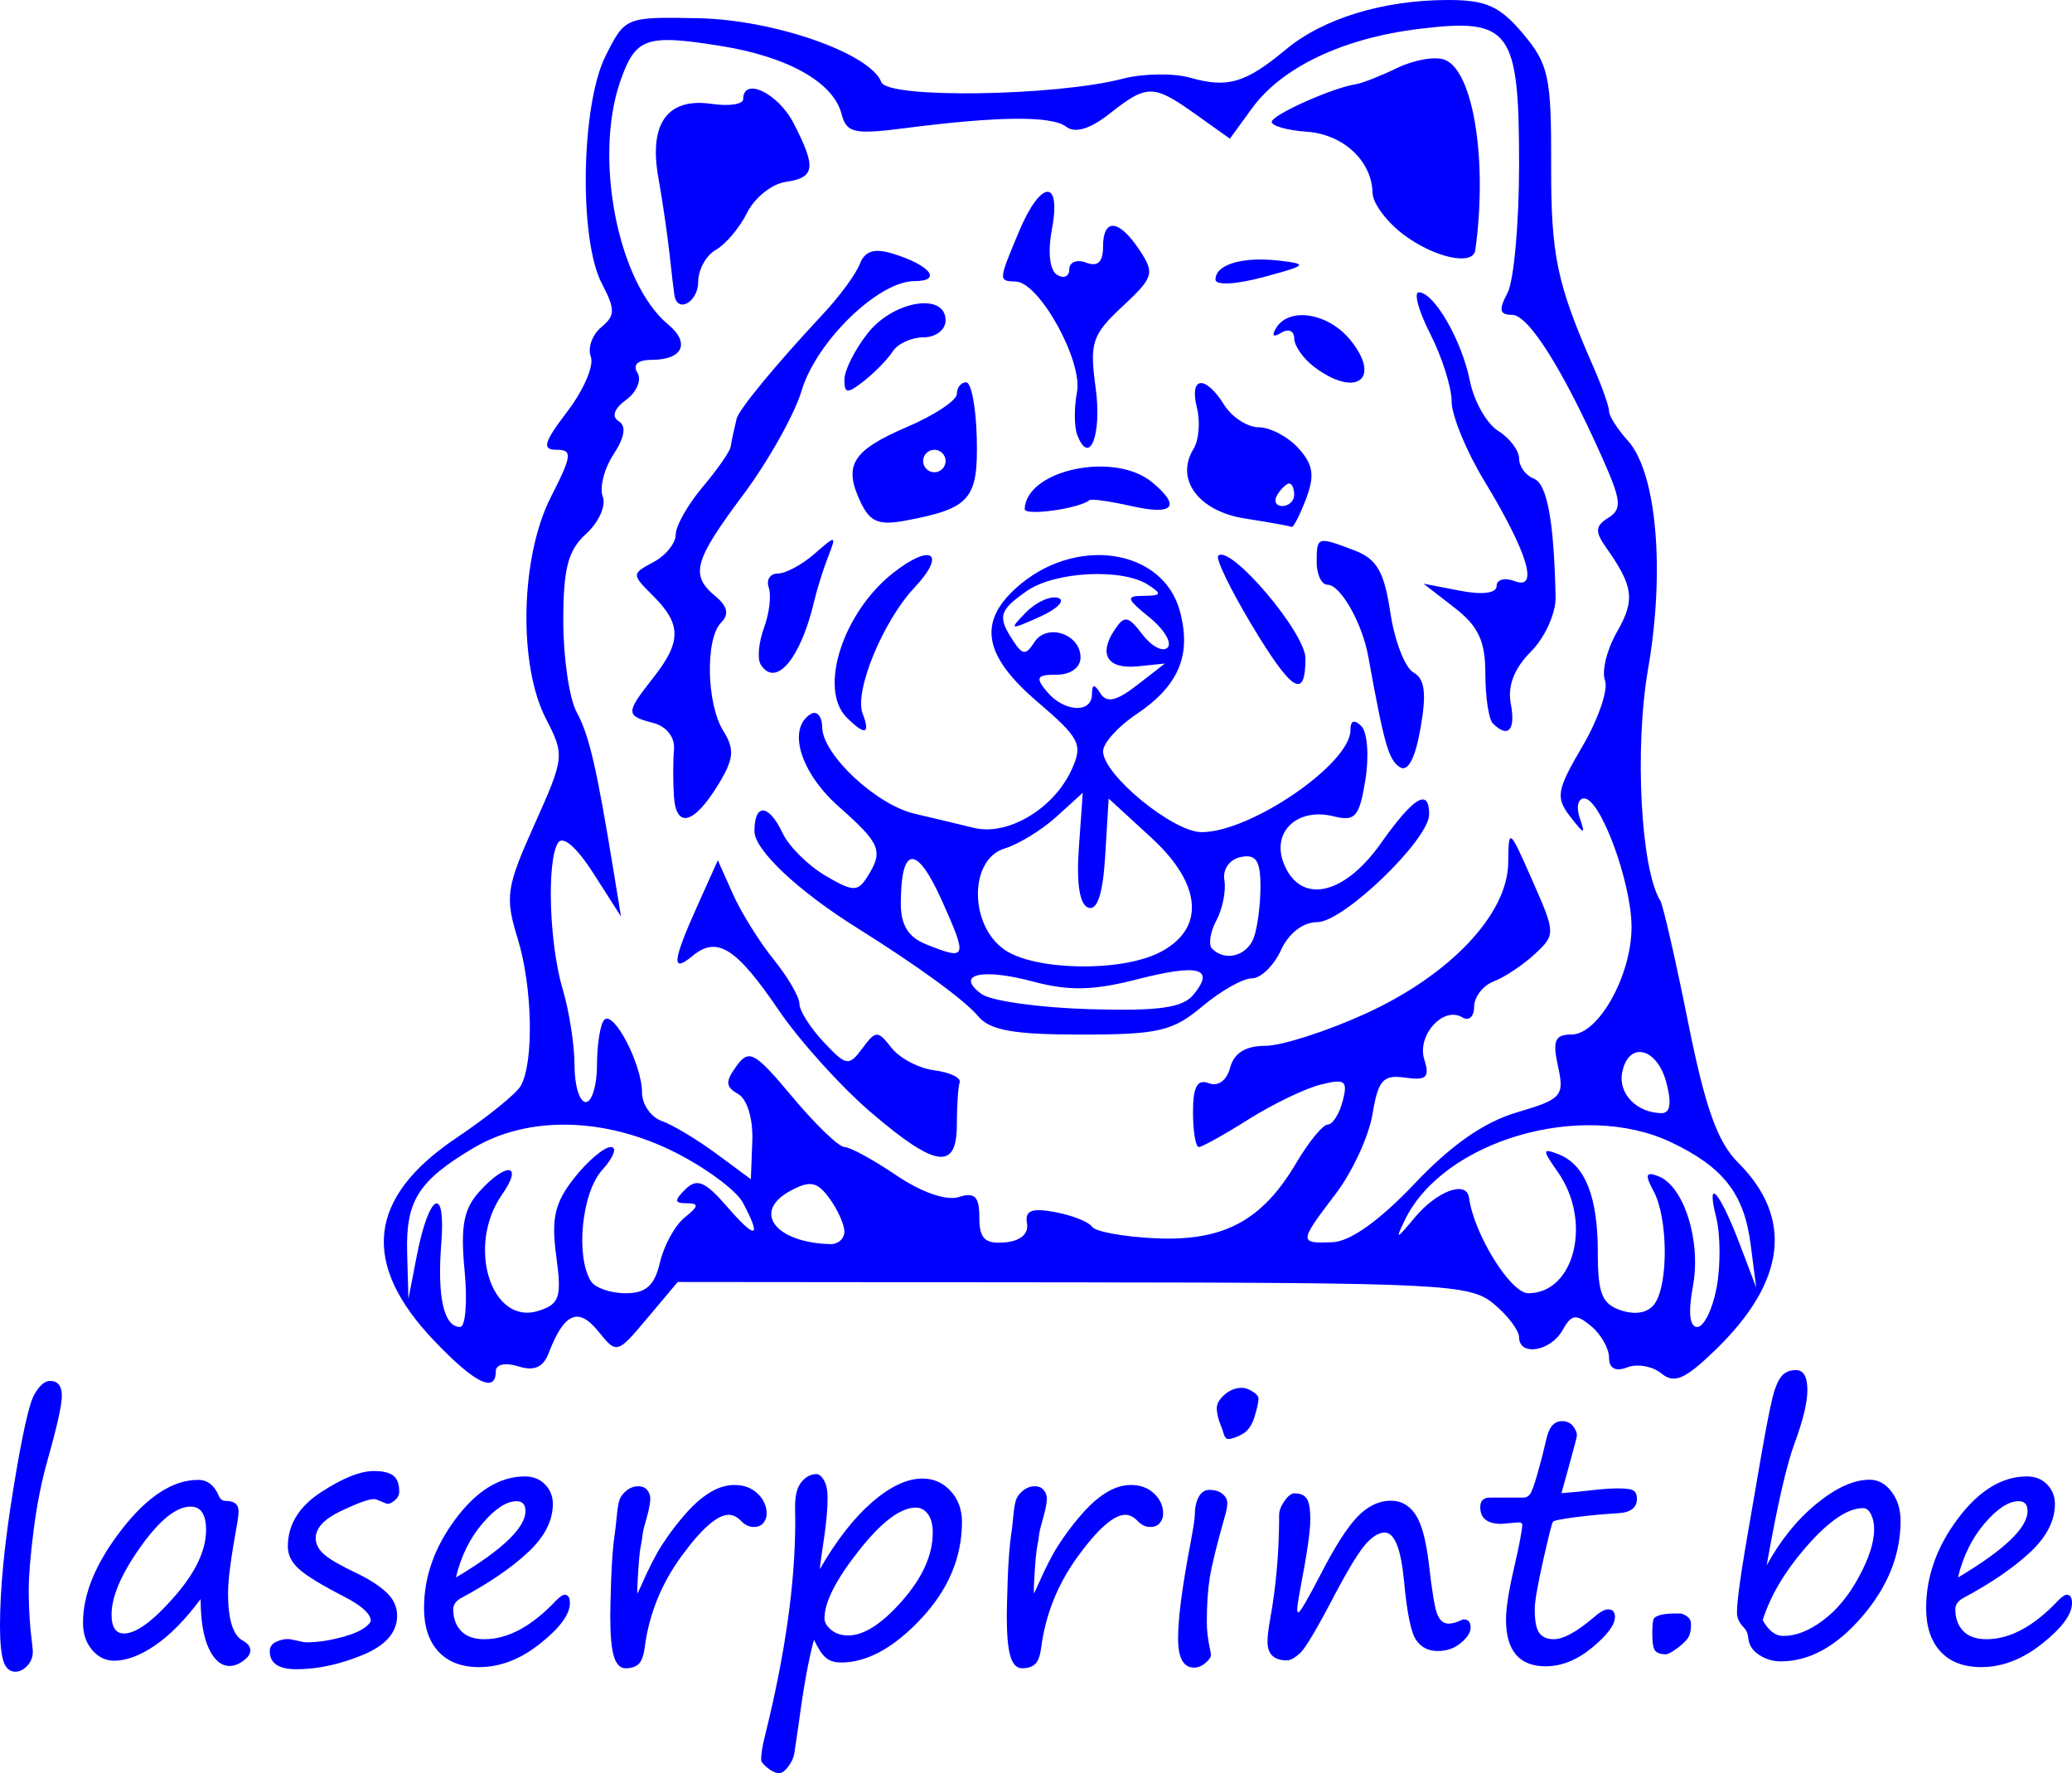 <?xml version="1.0" encoding="UTF-8" standalone="no"?>
<svg xmlns="http://www.w3.org/2000/svg" xmlns:xlink="http://www.w3.org/1999/xlink" width="100.000mm" height="85.566mm" viewBox="9.528 8.065 100 85.566">
    <path style="stroke:none;fill:#0000ff;fill-rule:evenodd" d="M30.496,72.78C26.915,69.03,27.263,65.855,31.573,62.964C33.057,61.968,34.446,60.845,34.659,60.469C35.305,59.329,35.23,55.682,34.512,53.356C33.892,51.345,33.959,50.891,35.321,47.856C36.77,44.626,36.784,44.505,35.878,42.753C34.528,40.144,34.643,34.935,36.114,32.052C37.136,30.05,37.169,29.77,36.389,29.77C35.667,29.77,35.768,29.418,36.918,27.91C37.699,26.886,38.205,25.704,38.043,25.283C37.882,24.862,38.106,24.221,38.542,23.86C39.227,23.291,39.231,23.005,38.57,21.738C37.462,19.615,37.569,13.139,38.749,10.776C39.694,8.884,39.712,8.876,43.226,8.944C46.888,9.015,51.532,10.637,52.067,12.033C52.373,12.83,60.464,12.711,63.723,11.862C64.699,11.608,66.165,11.588,66.98,11.818C68.784,12.328,69.641,12.073,71.599,10.444C73.392,8.953,76.292,8.069,79.403,8.065C81.248,8.063,81.912,8.36,83.032,9.691C84.268,11.16,84.402,11.779,84.39,15.977C84.378,20.386,84.659,21.737,86.435,25.782C86.847,26.723,87.185,27.68,87.185,27.91C87.185,28.14,87.593,28.779,88.091,29.329C89.478,30.862,89.897,35.579,89.068,40.349C88.407,44.155,88.715,50.003,89.657,51.526C89.792,51.745,90.395,54.382,90.998,57.387C91.827,61.522,92.414,63.171,93.416,64.172C96.092,66.848,95.722,69.909,92.327,73.2C90.856,74.626,90.331,74.856,89.718,74.348C89.296,73.997,88.553,73.863,88.068,74.049C87.497,74.269,87.185,74.104,87.185,73.583C87.185,73.139,86.795,72.453,86.318,72.058C85.588,71.451,85.371,71.483,84.935,72.263C84.362,73.285,82.843,73.527,82.843,72.595C82.843,72.27,82.294,71.545,81.622,70.985C80.48,70.032,79.174,69.965,61.319,69.948L42.237,69.93L40.769,71.675C39.306,73.414,39.297,73.416,38.396,72.303C37.438,71.12,36.749,71.425,36.01,73.36C35.746,74.051,35.307,74.243,34.545,74.002C33.92,73.803,33.457,73.903,33.457,74.235C33.457,75.318,32.445,74.82,30.496,72.78zM89.948,60.297C89.494,58.598,88.113,58.292,87.817,59.825C87.622,60.843,88.517,61.766,89.716,61.782C90.14,61.787,90.216,61.3,89.948,60.297zM50.281,67.502C50.281,67.161,49.956,66.438,49.56,65.895C48.967,65.084,48.632,65.019,47.68,65.528C45.809,66.53,46.929,68.03,49.603,68.103C49.976,68.113,50.281,67.842,50.281,67.502zM92.376,70.205C92.571,69.163,92.563,67.637,92.356,66.815C91.848,64.79,92.53,65.572,93.501,68.126L94.289,70.202L94.016,68.099C93.701,65.668,92.696,64.382,90.174,63.185C85.875,61.145,79.191,63.099,77.33,66.939C76.861,67.907,76.913,67.896,77.787,66.843C78.868,65.541,80.309,65.004,80.426,65.86C80.665,67.623,82.432,70.473,83.285,70.473C85.528,70.473,86.379,67.004,84.717,64.631C83.956,63.545,83.958,63.463,84.732,63.76C86.023,64.256,86.642,65.793,86.642,68.501C86.642,70.514,86.845,71.007,87.795,71.309C88.519,71.538,89.122,71.4,89.415,70.938C90.058,69.924,90.016,66.823,89.343,65.565C88.904,64.745,88.951,64.59,89.565,64.826C90.803,65.301,91.639,67.963,91.232,70.133C90.996,71.396,91.071,72.101,91.442,72.101C91.76,72.101,92.18,71.248,92.376,70.205zM31.95,69.373C31.747,67.256,31.905,66.404,32.657,65.574C33.977,64.114,34.805,64.216,33.759,65.71C32.022,68.19,33.232,72.048,35.519,71.322C36.539,70.998,36.645,70.668,36.374,68.677C36.127,66.859,36.301,66.103,37.243,64.91C37.89,64.09,38.685,63.418,39.008,63.418C39.331,63.418,39.143,63.918,38.59,64.528C37.606,65.616,37.296,68.678,38.047,69.894C38.244,70.212,38.997,70.473,39.72,70.473C40.708,70.473,41.12,70.103,41.381,68.981C41.572,68.16,42.112,67.183,42.581,66.81C43.25,66.277,43.271,66.131,42.678,66.131C42.069,66.131,42.056,66.001,42.612,65.453C43.165,64.909,43.562,65.076,44.62,66.297C46.017,67.91,46.307,67.832,45.377,66.095C45.068,65.517,43.611,64.434,42.139,63.689C38.749,61.971,35.028,61.886,32.372,63.467C29.712,65.05,29.106,66.013,29.178,68.542L29.24,70.744L29.64,68.682C30.23,65.631,31.054,65.202,30.826,68.064C30.621,70.644,30.948,72.101,31.732,72.101C31.996,72.101,32.094,70.873,31.95,69.373zM59.093,67.1C58.985,66.479,59.316,66.347,60.45,66.558C61.275,66.711,62.077,67.029,62.233,67.265C62.388,67.501,63.77,67.752,65.304,67.822C68.579,67.971,70.444,66.973,72.085,64.192C72.688,63.169,73.373,62.333,73.608,62.333C73.842,62.333,74.167,61.822,74.33,61.198C74.588,60.213,74.447,60.108,73.263,60.405C72.513,60.594,70.947,61.349,69.784,62.083C68.621,62.817,67.542,63.418,67.387,63.418C67.232,63.418,67.105,62.659,67.105,61.732C67.105,60.509,67.314,60.126,67.865,60.337C68.318,60.511,68.737,60.205,68.9,59.581C69.083,58.883,69.647,58.534,70.594,58.534C71.374,58.534,73.534,57.843,75.393,56.999C79.499,55.135,82.293,52.189,82.318,49.696C82.336,47.992,82.363,48.012,83.482,50.551C84.607,53.1,84.609,53.169,83.6,54.106C83.035,54.631,82.145,55.224,81.622,55.423C81.1,55.623,80.673,56.174,80.673,56.649C80.673,57.124,80.418,57.355,80.106,57.162C79.191,56.597,77.898,58.028,78.268,59.196C78.541,60.056,78.374,60.215,77.346,60.069C76.279,59.917,76.041,60.183,75.769,61.829C75.592,62.896,74.792,64.628,73.99,65.679C72.209,68.014,72.205,68.081,73.857,68.009C74.7,67.972,76.132,66.947,77.791,65.193C79.562,63.322,81.15,62.214,82.73,61.748C84.903,61.108,85.037,60.959,84.722,59.526C84.448,58.278,84.571,57.99,85.378,57.987C86.68,57.983,88.27,55.132,88.27,52.802C88.27,50.657,86.773,46.594,85.983,46.594C85.685,46.594,85.59,47.021,85.772,47.544C86.057,48.365,85.995,48.355,85.308,47.469C84.596,46.55,84.657,46.199,85.905,44.07C86.67,42.765,87.158,41.337,86.989,40.898C86.821,40.458,87.082,39.403,87.57,38.553C88.45,37.02,88.366,36.362,87.053,34.503C86.496,33.716,86.514,33.449,87.15,33.052C87.816,32.637,87.777,32.223,86.885,30.218C84.966,25.905,83.301,23.258,82.507,23.258C81.897,23.258,81.846,23.021,82.282,22.208C82.591,21.631,82.843,18.84,82.843,16.006C82.843,9.492,82.424,8.922,78.026,9.458C74.348,9.906,71.398,11.306,69.954,13.29L68.885,14.757L67.233,13.58C65.191,12.127,64.894,12.124,63.091,13.542C62.135,14.294,61.42,14.51,60.983,14.179C60.278,13.646,57.723,13.669,53.198,14.25C50.742,14.565,50.384,14.484,50.142,13.56C49.741,12.024,47.532,10.79,44.253,10.272C40.693,9.709,40.196,9.887,39.465,11.985C38.169,15.703,39.354,21.721,41.777,23.726C42.854,24.618,42.48,25.429,40.991,25.429C40.31,25.429,40.05,25.662,40.292,26.054C40.504,26.397,40.26,26.984,39.749,27.358C39.165,27.785,39.031,28.169,39.388,28.39C39.766,28.623,39.681,29.163,39.137,29.993C38.686,30.682,38.453,31.601,38.62,32.035C38.786,32.469,38.425,33.273,37.818,33.823C36.944,34.614,36.713,35.494,36.713,38.031C36.713,39.795,37.003,41.772,37.356,42.424C37.964,43.545,38.32,45.079,39.144,50.122L39.499,52.292L38.167,50.211C37.35,48.935,36.689,48.366,36.457,48.74C35.905,49.634,36.036,53.63,36.689,55.817C37.001,56.859,37.256,58.508,37.256,59.48C37.256,60.452,37.5,61.247,37.799,61.247C38.097,61.247,38.342,60.433,38.342,59.438C38.342,58.443,38.501,57.47,38.695,57.276C39.155,56.816,40.512,59.437,40.512,60.783C40.512,61.356,40.94,61.974,41.462,62.158C41.984,62.343,43.167,63.05,44.089,63.731L45.766,64.969L45.836,63.126C45.876,62.054,45.589,61.104,45.151,60.857C44.54,60.514,44.525,60.257,45.074,59.508C45.684,58.675,45.951,58.823,47.772,61.001C48.883,62.33,50.014,63.418,50.284,63.418C50.554,63.418,51.681,64.032,52.787,64.783C53.992,65.6,55.2,66.022,55.796,65.832C56.575,65.585,56.793,65.801,56.793,66.818C56.793,67.837,57.06,68.099,58.015,68.021C58.774,67.959,59.182,67.61,59.093,67.1zM68.19,21.555C68.19,20.826,69.5,20.437,71.265,20.642C72.677,20.807,72.614,20.872,70.497,21.439C69.167,21.795,68.19,21.844,68.19,21.555zM72.939,25.759C72.417,25.362,71.989,24.745,71.989,24.387C71.989,24.029,71.707,23.911,71.363,24.124C70.974,24.364,70.883,24.273,71.123,23.884C71.757,22.859,73.644,23.171,74.701,24.476C76.233,26.368,74.961,27.293,72.939,25.759zM50.281,26.382C50.281,25.938,50.787,24.931,51.406,24.145C52.644,22.571,55.165,22.158,55.165,23.529C55.165,23.977,54.689,24.343,54.107,24.343C53.525,24.343,52.853,24.648,52.615,25.022C52.376,25.395,51.753,26.035,51.231,26.445C50.418,27.082,50.281,27.073,50.281,26.382zM69.892,38.145C68.898,36.482,68.191,35.015,68.322,34.885C68.893,34.313,72.532,38.593,72.532,39.836C72.532,41.874,71.869,41.449,69.892,38.145zM58.982,32.63C59.06,30.729,63.319,29.833,65.131,31.336C66.544,32.509,66.171,32.946,64.147,32.49C63.117,32.258,62.202,32.127,62.112,32.199C61.596,32.617,58.967,32.979,58.982,32.63zM46.239,40.127C46.07,39.854,46.143,39.06,46.4,38.363C46.658,37.667,46.762,36.791,46.63,36.418C46.499,36.045,46.698,35.74,47.073,35.74C47.447,35.74,48.241,35.313,48.838,34.79C49.881,33.877,49.906,33.882,49.497,34.926C49.264,35.523,48.958,36.5,48.817,37.097C48.167,39.863,46.956,41.287,46.239,40.127zM50.39,42.687C49.019,41.316,50.207,37.622,52.634,35.713C54.494,34.25,55.223,34.76,53.656,36.428C52.145,38.036,50.749,41.426,51.159,42.493C51.547,43.505,51.276,43.573,50.39,42.687zM77.084,45.084C76.545,44.736,76.326,43.965,75.564,39.742C75.273,38.131,74.223,36.283,73.598,36.283C73.31,36.283,73.075,35.794,73.075,35.197C73.075,33.947,73.096,33.941,74.901,34.627C75.977,35.036,76.333,35.653,76.628,37.62C76.832,38.983,77.334,40.285,77.742,40.514C78.294,40.822,78.383,41.517,78.087,43.202C77.827,44.678,77.476,45.338,77.084,45.084zM69.606,33.085C67.368,32.735,66.228,31.188,67.132,29.726C67.391,29.308,67.464,28.414,67.295,27.74C66.914,26.222,67.695,26.139,68.607,27.599C68.98,28.196,69.733,28.685,70.282,28.685C70.83,28.685,71.689,29.139,72.192,29.694C72.91,30.488,72.989,31.01,72.561,32.137C72.261,32.924,71.949,33.535,71.867,33.492C71.785,33.45,70.768,33.267,69.606,33.085zM71.989,31.941C71.989,31.643,71.882,31.398,71.75,31.398C71.618,31.398,71.36,31.643,71.175,31.941C70.991,32.24,71.098,32.484,71.415,32.484C71.731,32.484,71.989,32.24,71.989,31.941zM51.054,32.278C50.219,30.508,50.663,29.8,53.326,28.659C54.636,28.097,55.708,27.385,55.708,27.076C55.708,26.767,55.911,26.514,56.158,26.514C56.406,26.514,56.636,27.734,56.67,29.225C56.737,32.156,56.356,32.598,53.26,33.182C51.934,33.432,51.519,33.262,51.054,32.278zM55.165,30.313C55.165,30.014,54.921,29.77,54.623,29.77C54.324,29.77,54.08,30.014,54.08,30.313C54.08,30.611,54.324,30.856,54.623,30.856C54.921,30.856,55.165,30.611,55.165,30.313zM61.519,29.054C61.369,28.664,61.363,27.735,61.506,26.99C61.793,25.49,59.694,21.691,58.557,21.653C57.709,21.624,57.708,21.628,58.7,19.254C59.751,16.739,60.76,16.658,60.297,19.125C60.089,20.232,60.187,21.108,60.544,21.328C60.869,21.529,61.135,21.409,61.135,21.061C61.135,20.713,61.501,20.569,61.949,20.74C62.503,20.953,62.763,20.711,62.763,19.985C62.763,18.569,63.527,18.63,64.52,20.127C65.268,21.253,65.211,21.443,63.7,22.854C62.231,24.226,62.108,24.599,62.406,26.775C62.717,29.043,62.112,30.598,61.519,29.054zM51.535,61.722C50.099,60.491,48.102,58.274,47.098,56.796C45.056,53.793,44.132,53.215,42.948,54.198C41.918,55.052,41.978,54.46,43.197,51.75L44.173,49.579L44.899,51.207C45.299,52.103,46.185,53.526,46.868,54.369C47.551,55.213,48.11,56.174,48.11,56.505C48.11,56.836,48.636,57.667,49.28,58.352C50.371,59.514,50.496,59.534,51.146,58.658C51.797,57.781,51.889,57.779,52.554,58.631C52.946,59.132,53.876,59.621,54.623,59.716C55.369,59.812,55.918,60.074,55.844,60.297C55.769,60.521,55.708,61.437,55.708,62.333C55.708,64.571,54.683,64.421,51.535,61.722zM81.577,42.976C81.378,42.777,81.215,41.698,81.215,40.579C81.215,39.001,80.88,38.284,79.723,37.388L78.23,36.232L79.994,36.572C81.078,36.781,81.758,36.693,81.758,36.343C81.758,36.03,82.152,35.925,82.635,36.11C83.817,36.564,83.254,34.718,81.155,31.255C80.292,29.832,79.587,28.113,79.587,27.435C79.587,26.756,79.125,25.294,78.56,24.187C77.995,23.079,77.746,22.172,78.005,22.172C78.742,22.172,80.078,24.49,80.47,26.45C80.665,27.428,81.279,28.512,81.834,28.859C82.389,29.205,82.843,29.804,82.843,30.189C82.843,30.574,83.161,31.012,83.55,31.161C84.197,31.409,84.526,33.189,84.605,36.879C84.622,37.655,84.086,38.839,83.415,39.51C82.602,40.323,82.278,41.166,82.444,42.034C82.686,43.302,82.311,43.71,81.577,42.976zM42.076,22.308C42.041,22.084,41.933,21.168,41.836,20.273C41.739,19.377,41.496,17.726,41.297,16.602C40.838,14.017,41.753,12.766,43.873,13.078C44.711,13.2,45.397,13.099,45.397,12.852C45.397,11.757,47.074,12.553,47.825,14.005C48.936,16.154,48.871,16.638,47.445,16.843C46.781,16.939,45.944,17.607,45.586,18.33C45.227,19.052,44.549,19.857,44.08,20.12C43.61,20.383,43.226,21.074,43.226,21.657C43.226,22.641,42.219,23.212,42.076,22.308zM77.281,19.396C76.46,18.784,75.78,17.876,75.771,17.378C75.741,15.832,74.361,14.546,72.597,14.422C71.667,14.357,70.906,14.144,70.905,13.949C70.904,13.612,73.825,12.304,74.974,12.127C75.273,12.081,76.173,11.726,76.975,11.338C77.776,10.95,78.802,10.774,79.253,10.948C80.634,11.478,81.331,15.813,80.729,20.137C80.622,20.906,78.771,20.509,77.281,19.396zM42.054,46.504C42.007,45.807,42.008,44.787,42.057,44.237C42.109,43.647,41.7,43.121,41.058,42.953C39.711,42.601,39.711,42.481,41.055,40.772C42.419,39.039,42.421,38.192,41.067,36.838C39.999,35.769,39.999,35.763,41.067,35.191C41.658,34.875,42.14,34.277,42.14,33.863C42.14,33.449,42.721,32.419,43.431,31.576C44.141,30.732,44.752,29.858,44.788,29.635C44.824,29.411,44.885,29.105,44.922,28.956C44.959,28.807,45.029,28.502,45.078,28.278C45.173,27.838,46.989,25.637,49.263,23.205C50.046,22.368,50.839,21.288,51.024,20.805C51.263,20.182,51.717,20.034,52.585,20.296C54.407,20.847,55.041,21.63,53.665,21.63C51.925,21.63,48.93,24.536,48.217,26.916C47.874,28.061,46.61,30.314,45.409,31.924C43.006,35.145,42.823,35.815,44.063,36.844C44.644,37.326,44.727,37.712,44.334,38.105C43.559,38.88,43.622,42.032,44.439,43.341C44.989,44.221,44.948,44.683,44.211,45.897C43.034,47.837,42.162,48.082,42.054,46.504zM56.732,57.103C56.093,56.332,53.836,54.687,50.88,52.835C48.027,51.048,45.939,49.08,45.939,48.177C45.939,46.802,46.634,46.854,47.303,48.278C47.598,48.906,48.519,49.822,49.35,50.314C50.684,51.102,50.922,51.112,51.377,50.393C52.178,49.128,52.042,48.79,50.01,46.991C48.154,45.348,47.511,43.23,48.653,42.524C48.951,42.339,49.202,42.63,49.211,43.17C49.231,44.487,51.823,46.906,53.673,47.334C54.494,47.524,55.775,47.83,56.521,48.014C58.164,48.419,60.386,47.098,61.25,45.202C61.802,43.989,61.652,43.691,59.597,41.932C57.017,39.724,56.713,38.123,58.557,36.449C61.371,33.894,65.657,34.501,66.476,37.57C67.042,39.693,66.415,41.164,64.359,42.542C63.483,43.129,62.766,43.928,62.765,44.318C62.762,45.451,66.141,48.222,67.524,48.222C69.889,48.222,74.703,44.923,74.703,43.303C74.703,42.833,74.888,42.764,75.231,43.107C75.522,43.397,75.609,44.563,75.425,45.697C75.135,47.486,74.933,47.719,73.899,47.459C72.151,47.02,70.888,48.197,71.479,49.715C72.263,51.728,74.371,51.305,76.16,48.777C77.759,46.516,78.502,46.068,78.502,47.364C78.502,48.579,74.367,52.564,73.106,52.564C72.417,52.564,71.721,53.1,71.348,53.921C71.008,54.667,70.377,55.277,69.945,55.277C69.514,55.277,68.435,55.888,67.549,56.634C66.13,57.828,65.427,57.991,61.703,57.991C58.445,57.991,57.299,57.786,56.732,57.103zM54.995,51.544C53.771,48.813,53.018,48.846,53.003,51.632C52.997,52.695,53.356,53.287,54.216,53.632C56.195,54.428,56.237,54.316,54.995,51.544zM70.032,53.334C70.213,52.861,70.361,51.744,70.361,50.852C70.361,49.593,70.148,49.272,69.411,49.423C68.868,49.535,68.529,50.014,68.62,50.542C68.707,51.05,68.532,51.925,68.232,52.486C67.931,53.047,67.84,53.661,68.029,53.849C68.653,54.474,69.697,54.205,70.032,53.334zM67.121,56.072C68.193,54.78,67.393,54.56,64.405,55.326C62.283,55.87,61.114,55.894,59.367,55.428C56.894,54.767,55.598,55.089,56.908,56.039C57.36,56.366,59.689,56.693,62.084,56.764C65.428,56.864,66.597,56.703,67.121,56.072zM62.229,41.574C62.235,41.065,62.339,41.055,62.645,41.536C62.941,42.002,63.42,41.892,64.4,41.131L65.748,40.085L64.451,40.219C62.98,40.371,62.523,39.654,63.325,38.454C63.796,37.748,63.976,37.78,64.667,38.685C65.106,39.26,65.651,39.545,65.878,39.317C66.105,39.089,65.714,38.435,65.01,37.864C63.878,36.947,63.846,36.824,64.738,36.817C65.589,36.81,65.62,36.726,64.934,36.283C63.684,35.475,60.43,35.643,59.085,36.585C57.739,37.528,57.659,37.822,58.43,38.996C58.882,39.685,59.039,39.694,59.452,39.053C60.054,38.118,61.678,38.658,61.678,39.793C61.678,40.279,61.199,40.624,60.526,40.624C59.564,40.624,59.485,40.758,60.05,41.438C60.87,42.426,62.217,42.51,62.229,41.574zM59.047,37.615C59.54,37.111,60.239,36.798,60.601,36.919C60.962,37.039,60.559,37.451,59.704,37.834C58.25,38.486,58.208,38.472,59.047,37.615zM65.477,54.036C67.706,52.914,67.561,50.756,65.105,48.501L63.035,46.6L62.869,49.346C62.759,51.185,62.49,52.018,62.055,51.868C61.634,51.722,61.473,50.71,61.596,48.983L61.785,46.323L60.51,47.481C59.809,48.119,58.686,48.807,58.015,49.01C56.302,49.53,56.292,52.694,58,53.89C59.448,54.905,63.59,54.985,65.477,54.036z"/>
    <path style="stroke:none;fill:#0000ff;fill-rule:evenodd" d="M109.528,85.427C109.528,85.965,109.051,86.615,108.098,87.375C107.145,88.135,106.162,88.515,105.149,88.515C104.299,88.515,103.643,88.264,103.181,87.763C102.719,87.261,102.488,86.562,102.488,85.664C102.488,84.154,102.997,82.719,104.016,81.356C105.035,79.994,106.149,79.313,107.358,79.313C107.754,79.313,108.077,79.443,108.328,79.701C108.579,79.96,108.704,80.272,108.704,80.636C108.704,81.449,108.306,82.228,107.508,82.972C106.711,83.716,105.645,84.447,104.309,85.165C104.035,85.308,103.897,85.493,103.897,85.72C103.897,86.158,104.024,86.509,104.277,86.773C104.531,87.037,104.906,87.169,105.402,87.169C106.537,87.169,107.696,86.541,108.878,85.284C109.053,85.11,109.185,85.023,109.274,85.023C109.443,85.023,109.528,85.158,109.528,85.427zM104.024,84.191C106.262,82.861,107.382,81.792,107.382,80.984C107.382,80.667,107.239,80.509,106.954,80.509C106.468,80.509,105.921,80.865,105.311,81.578C104.701,82.291,104.272,83.162,104.024,84.191z"/>
    <path style="stroke:none;fill:#0000ff;fill-rule:evenodd" d="M94.792,83.605C95.468,82.375,96.275,81.379,97.215,80.616C98.155,79.853,99.002,79.472,99.757,79.472C100.174,79.472,100.528,79.664,100.818,80.05C101.109,80.435,101.254,80.905,101.254,81.459C101.254,83.101,100.635,84.641,99.397,86.08C98.159,87.519,96.851,88.238,95.473,88.238C95.098,88.238,94.754,88.136,94.439,87.933C94.125,87.73,93.95,87.475,93.913,87.169C93.892,86.921,93.82,86.736,93.699,86.615C93.472,86.388,93.359,86.145,93.359,85.886C93.359,85.406,93.49,84.379,93.754,82.806L94.57,78.07C94.85,76.481,95.054,75.499,95.184,75.124C95.313,74.749,95.457,74.499,95.615,74.372C95.774,74.245,95.969,74.182,96.201,74.182C96.571,74.182,96.756,74.501,96.756,75.14C96.756,75.747,96.552,76.597,96.146,77.69C95.755,78.741,95.304,80.712,94.792,83.605zM94.602,86.242C94.876,86.755,95.209,87.011,95.6,87.011C96.201,87.011,96.838,86.761,97.508,86.262C98.179,85.763,98.758,85.061,99.246,84.156C99.735,83.25,99.979,82.486,99.979,81.863C99.979,81.583,99.929,81.343,99.828,81.143C99.728,80.942,99.601,80.842,99.448,80.842C98.714,80.842,97.818,81.442,96.76,82.643C95.701,83.844,94.982,85.044,94.602,86.242z"/>
    <path style="stroke:none;fill:#0000ff;fill-rule:evenodd" d="M90.429,85.926L90.603,85.926C90.698,85.926,90.811,85.972,90.943,86.064C91.075,86.157,91.141,86.282,91.141,86.44C91.141,86.757,91.086,86.989,90.975,87.137C90.864,87.285,90.686,87.449,90.44,87.628C90.195,87.808,90.022,87.897,89.922,87.897C89.7,87.897,89.536,87.847,89.431,87.747C89.325,87.647,89.272,87.372,89.272,86.923C89.272,86.506,89.296,86.258,89.344,86.179C89.391,86.1,89.506,86.038,89.688,85.993C89.87,85.948,90.117,85.926,90.429,85.926z"/>
    <path style="stroke:none;fill:#0000ff;fill-rule:evenodd" d="M84.889,80.121C85.433,80.079,85.945,80.029,86.425,79.971C86.9,79.918,87.296,79.891,87.613,79.891C88.014,79.891,88.267,79.928,88.373,80.002C88.479,80.076,88.531,80.206,88.531,80.39C88.531,80.818,88.233,81.05,87.637,81.087C86.871,81.135,86.166,81.201,85.522,81.285C84.878,81.37,84.531,81.44,84.481,81.495C84.431,81.55,84.271,82.179,84.002,83.38C83.733,84.581,83.598,85.361,83.598,85.72C83.598,86.3,83.674,86.687,83.828,86.88C83.981,87.073,84.21,87.169,84.517,87.169C84.971,87.169,85.601,86.828,86.409,86.147C86.721,85.868,86.961,85.728,87.13,85.728C87.357,85.728,87.47,85.849,87.47,86.092C87.47,86.472,87.105,86.964,86.374,87.569C85.642,88.173,84.894,88.476,84.129,88.476C82.851,88.476,82.212,87.723,82.212,86.219C82.212,85.675,82.344,84.833,82.608,83.693C82.867,82.557,82.996,81.876,82.996,81.649C82.996,81.57,82.933,81.531,82.806,81.531L81.982,81.602C81.307,81.602,80.969,81.333,80.969,80.794C80.969,80.488,81.125,80.335,81.436,80.335L83.067,80.335C83.178,80.335,83.276,80.285,83.36,80.184C83.445,80.084,83.569,79.748,83.733,79.175C83.896,78.602,84.041,78.036,84.168,77.476C84.295,76.922,84.543,76.645,84.912,76.645C85.14,76.645,85.316,76.724,85.443,76.882C85.57,77.041,85.633,77.188,85.633,77.326C85.633,77.4,85.538,77.777,85.348,78.458L84.889,80.121z"/>
    <path style="stroke:none;fill:#0000ff;fill-rule:evenodd" d="M76.355,82.022C76.08,82.022,75.781,82.201,75.456,82.56C75.131,82.919,74.636,83.724,73.971,84.975C73.095,86.654,72.528,87.61,72.272,87.842C72.016,88.074,71.804,88.19,71.635,88.19C71.012,88.19,70.701,87.89,70.701,87.288C70.701,87.034,70.743,86.675,70.827,86.211C71.118,84.616,71.263,82.935,71.263,81.166C71.263,80.966,71.349,80.743,71.52,80.497C71.692,80.252,71.854,80.129,72.007,80.129C72.282,80.129,72.477,80.213,72.593,80.382C72.709,80.551,72.767,80.892,72.767,81.404C72.767,81.937,72.609,83.035,72.292,84.698C72.187,85.247,72.134,85.596,72.134,85.744C72.134,85.828,72.155,85.87,72.197,85.87C72.276,85.87,72.643,85.239,73.298,83.978C73.958,82.695,74.536,81.792,75.032,81.269C75.528,80.747,76.075,80.485,76.671,80.485C77.147,80.485,77.533,80.702,77.832,81.135C78.13,81.568,78.348,82.357,78.485,83.502C78.633,84.806,78.766,85.618,78.885,85.938C79.004,86.257,79.192,86.417,79.451,86.417C79.615,86.417,79.821,86.359,80.069,86.242C80.111,86.221,80.143,86.211,80.164,86.211C80.391,86.211,80.504,86.343,80.504,86.607C80.504,86.839,80.348,87.086,80.037,87.347C79.725,87.608,79.351,87.739,78.912,87.739C78.464,87.739,78.117,87.561,77.871,87.205C77.626,86.848,77.432,85.897,77.289,84.35C77.141,82.798,76.83,82.022,76.355,82.022z"/>
    <path style="stroke:none;fill:#0000ff;fill-rule:evenodd" d="M67.771,86.353C67.771,86.755,67.827,87.206,67.937,87.707C67.959,87.802,67.969,87.882,67.969,87.945C67.969,88.04,67.882,88.163,67.708,88.313C67.534,88.464,67.349,88.539,67.153,88.539C66.641,88.539,66.385,88.069,66.385,87.129C66.385,86.158,66.586,84.622,66.987,82.521C67.124,81.787,67.193,81.335,67.193,81.166C67.193,80.834,67.254,80.55,67.375,80.315C67.497,80.08,67.668,79.963,67.89,79.963C68.159,79.963,68.372,80.027,68.527,80.157C68.683,80.286,68.761,80.43,68.761,80.588C68.761,80.747,68.724,80.955,68.65,81.214C68.254,82.608,68.009,83.605,67.914,84.207C67.819,84.809,67.771,85.524,67.771,86.353z"/>
    <path style="stroke:none;fill:#0000ff;fill-rule:evenodd" d="M68.809,77.508C68.698,77.508,68.613,77.389,68.555,77.151C68.534,77.078,68.505,76.996,68.468,76.906C68.325,76.563,68.254,76.265,68.254,76.011C68.254,75.8,68.38,75.585,68.63,75.366C68.881,75.147,69.16,75.037,69.466,75.037C69.619,75.037,69.79,75.097,69.981,75.215C70.171,75.334,70.266,75.449,70.266,75.56C70.266,75.734,70.201,76.03,70.072,76.447C69.942,76.864,69.736,77.145,69.454,77.29C69.171,77.435,68.956,77.508,68.809,77.508z"/>
    <path style="stroke:none;fill:#0000ff;fill-rule:evenodd" d="M59.425,84.967C59.478,84.872,59.541,84.74,59.615,84.572C59.974,83.748,60.304,83.103,60.605,82.635C60.906,82.168,61.237,81.721,61.599,81.293C61.96,80.865,62.29,80.541,62.589,80.319C62.887,80.097,63.157,79.943,63.4,79.856C63.643,79.769,63.878,79.725,64.105,79.725C64.564,79.725,64.939,79.864,65.23,80.141C65.52,80.418,65.665,80.741,65.665,81.111C65.665,81.275,65.614,81.422,65.511,81.554C65.408,81.686,65.251,81.752,65.039,81.752C64.818,81.752,64.614,81.655,64.43,81.459C64.24,81.264,64.042,81.166,63.836,81.166C63.287,81.166,62.527,81.832,61.555,83.162C60.584,84.492,59.992,85.957,59.781,87.557C59.728,87.969,59.628,88.241,59.48,88.373C59.333,88.505,59.124,88.571,58.855,88.571C58.596,88.571,58.409,88.378,58.293,87.993C58.176,87.607,58.118,86.958,58.118,86.044C58.118,85.796,58.132,85.25,58.158,84.405C58.19,83.407,58.253,82.602,58.348,81.99C58.364,81.89,58.39,81.655,58.427,81.285C58.464,80.879,58.51,80.596,58.566,80.438C58.621,80.279,58.735,80.132,58.906,79.994C59.078,79.857,59.264,79.788,59.465,79.788C59.66,79.788,59.806,79.851,59.904,79.975C60.002,80.099,60.051,80.232,60.051,80.374C60.051,80.58,59.998,80.871,59.892,81.246C59.771,81.663,59.699,81.95,59.678,82.109C59.662,82.288,59.633,82.476,59.591,82.671C59.538,82.898,59.486,83.495,59.433,84.461L59.425,84.754L59.425,84.967z"/>
    <path style="stroke:none;fill:#0000ff;fill-rule:evenodd" d="M48.812,87.193C48.553,88.143,48.31,89.476,48.083,91.192L47.862,92.688C47.825,92.9,47.727,93.109,47.569,93.318C47.41,93.527,47.265,93.631,47.133,93.631C46.969,93.631,46.783,93.548,46.575,93.381C46.366,93.215,46.262,93.082,46.262,92.981C46.262,92.691,46.328,92.29,46.46,91.778C47.426,87.876,47.909,84.45,47.909,81.499L47.901,80.834C47.891,80.264,47.991,79.849,48.202,79.591C48.413,79.332,48.656,79.202,48.931,79.202C49.057,79.202,49.179,79.301,49.295,79.499C49.411,79.697,49.469,79.979,49.469,80.343C49.469,80.855,49.416,81.475,49.311,82.204C49.174,83.122,49.102,83.65,49.097,83.788C49.884,82.415,50.718,81.343,51.599,80.572C52.481,79.802,53.299,79.416,54.054,79.416C54.588,79.416,55.038,79.616,55.404,80.014C55.771,80.413,55.955,80.908,55.955,81.499C55.955,83.22,55.295,84.783,53.975,86.187C52.655,87.591,51.37,88.293,50.119,88.293C49.807,88.293,49.56,88.214,49.378,88.056C49.196,87.897,49.007,87.61,48.812,87.193zM53.73,80.818C52.985,80.818,52.064,81.515,50.966,82.909C49.868,84.302,49.319,85.387,49.319,86.163C49.319,86.353,49.427,86.538,49.643,86.718C49.86,86.897,50.134,86.987,50.467,86.987C51.222,86.987,52.09,86.429,53.072,85.312C54.054,84.195,54.545,83.099,54.545,82.022C54.545,81.636,54.467,81.339,54.312,81.131C54.156,80.922,53.962,80.818,53.73,80.818z"/>
    <path style="stroke:none;fill:#0000ff;fill-rule:evenodd" d="M40.288,84.967C40.34,84.872,40.404,84.74,40.478,84.572C40.837,83.748,41.167,83.103,41.468,82.635C41.769,82.168,42.1,81.721,42.461,81.293C42.823,80.865,43.153,80.541,43.451,80.319C43.75,80.097,44.02,79.943,44.263,79.856C44.506,79.769,44.741,79.725,44.968,79.725C45.427,79.725,45.802,79.864,46.092,80.141C46.383,80.418,46.528,80.741,46.528,81.111C46.528,81.275,46.476,81.422,46.373,81.554C46.27,81.686,46.113,81.752,45.902,81.752C45.681,81.752,45.477,81.655,45.292,81.459C45.102,81.264,44.904,81.166,44.699,81.166C44.15,81.166,43.389,81.832,42.418,83.162C41.447,84.492,40.855,85.957,40.644,87.557C40.591,87.969,40.491,88.241,40.343,88.373C40.195,88.505,39.987,88.571,39.718,88.571C39.459,88.571,39.271,88.378,39.155,87.993C39.039,87.607,38.981,86.958,38.981,86.044C38.981,85.796,38.994,85.25,39.021,84.405C39.052,83.407,39.116,82.602,39.211,81.99C39.227,81.89,39.253,81.655,39.29,81.285C39.327,80.879,39.373,80.596,39.429,80.438C39.484,80.279,39.597,80.132,39.769,79.994C39.941,79.857,40.127,79.788,40.327,79.788C40.523,79.788,40.669,79.851,40.767,79.975C40.864,80.099,40.913,80.232,40.913,80.374C40.913,80.58,40.861,80.871,40.755,81.246C40.633,81.663,40.562,81.95,40.541,82.109C40.525,82.288,40.496,82.476,40.454,82.671C40.401,82.898,40.348,83.495,40.296,84.461L40.288,84.754L40.288,84.967z"/>
    <path style="stroke:none;fill:#0000ff;fill-rule:evenodd" d="M37.033,85.427C37.033,85.965,36.557,86.615,35.604,87.375C34.651,88.135,33.668,88.515,32.654,88.515C31.804,88.515,31.148,88.264,30.686,87.763C30.224,87.261,29.993,86.562,29.993,85.664C29.993,84.154,30.503,82.719,31.522,81.356C32.541,79.994,33.655,79.313,34.864,79.313C35.259,79.313,35.583,79.443,35.834,79.701C36.084,79.96,36.21,80.272,36.21,80.636C36.21,81.449,35.811,82.228,35.014,82.972C34.217,83.716,33.15,84.447,31.815,85.165C31.54,85.308,31.403,85.493,31.403,85.72C31.403,86.158,31.53,86.509,31.783,86.773C32.036,87.037,32.411,87.169,32.908,87.169C34.043,87.169,35.201,86.541,36.384,85.284C36.558,85.11,36.69,85.023,36.78,85.023C36.949,85.023,37.033,85.158,37.033,85.427zM31.53,84.191C33.768,82.861,34.887,81.792,34.887,80.984C34.887,80.667,34.745,80.509,34.46,80.509C33.974,80.509,33.426,80.865,32.817,81.578C32.207,82.291,31.778,83.162,31.53,84.191z"/>
    <path style="stroke:none;fill:#0000ff;fill-rule:evenodd" d="M27.426,86.298C27.426,85.955,27.004,85.564,26.159,85.126C25.088,84.577,24.363,84.137,23.986,83.807C23.608,83.477,23.419,83.109,23.419,82.703C23.419,81.652,23.946,80.781,24.999,80.089C26.052,79.398,26.912,79.052,27.577,79.052C28.004,79.052,28.315,79.126,28.507,79.274C28.7,79.422,28.796,79.678,28.796,80.042C28.796,80.206,28.726,80.345,28.587,80.462C28.447,80.578,28.337,80.636,28.258,80.636C28.2,80.636,28.086,80.596,27.917,80.517C27.748,80.443,27.638,80.406,27.585,80.406C27.321,80.406,26.785,80.599,25.977,80.984C25.17,81.37,24.766,81.805,24.766,82.291C24.766,82.587,24.908,82.854,25.193,83.095C25.478,83.335,25.99,83.629,26.73,83.978C27.326,84.263,27.803,84.568,28.159,84.892C28.515,85.217,28.693,85.598,28.693,86.037C28.693,86.844,28.136,87.476,27.023,87.933C25.909,88.39,24.845,88.618,23.831,88.618C22.976,88.618,22.548,88.328,22.548,87.747C22.548,87.546,22.645,87.399,22.837,87.304C23.03,87.209,23.224,87.161,23.419,87.161C23.499,87.161,23.649,87.187,23.871,87.24C24.087,87.293,24.23,87.319,24.298,87.319C24.884,87.319,25.513,87.222,26.183,87.026C26.854,86.831,27.268,86.588,27.426,86.298z"/>
    <path style="stroke:none;fill:#0000ff;fill-rule:evenodd" d="M19.212,85.229C18.473,86.221,17.742,86.966,17.018,87.462C16.295,87.958,15.633,88.206,15.031,88.206C14.624,88.206,14.273,88.035,13.978,87.692C13.682,87.348,13.534,86.908,13.534,86.369C13.534,84.981,14.154,83.485,15.395,81.883C16.636,80.281,17.868,79.48,19.093,79.48C19.537,79.48,19.867,79.733,20.083,80.24C20.152,80.409,20.26,80.493,20.408,80.493C20.83,80.493,21.041,80.657,21.041,80.984C21.041,81.148,21.015,81.372,20.962,81.657C20.677,83.215,20.534,84.313,20.534,84.952C20.534,86.229,20.777,86.995,21.263,87.248C21.495,87.375,21.611,87.531,21.611,87.715C21.611,87.879,21.498,88.044,21.271,88.21C21.044,88.377,20.825,88.46,20.614,88.46C20.207,88.46,19.872,88.18,19.608,87.62C19.344,87.061,19.212,86.264,19.212,85.229zM18.729,80.77C18.032,80.77,17.222,81.424,16.298,82.73C15.374,84.037,14.912,85.121,14.912,85.981C14.912,86.588,15.113,86.892,15.514,86.892C16.095,86.892,16.9,86.306,17.929,85.134C18.959,83.962,19.473,82.885,19.473,81.903C19.473,81.148,19.225,80.77,18.729,80.77z"/>
    <path style="stroke:none;fill:#0000ff;fill-rule:evenodd" d="M11.943,74.705C12.323,74.705,12.513,74.947,12.513,75.433C12.513,75.866,12.284,76.895,11.824,78.521C11.534,79.546,11.309,80.675,11.151,81.911C10.993,83.146,10.914,84.115,10.914,84.817C10.914,85.688,10.969,86.554,11.08,87.414C11.101,87.578,11.111,87.697,11.111,87.771C11.111,88.035,11.022,88.262,10.842,88.452C10.663,88.642,10.473,88.737,10.272,88.737C9.992,88.737,9.798,88.563,9.69,88.214C9.582,87.866,9.528,87.304,9.528,86.528C9.528,84.759,9.74,82.568,10.165,79.955C10.59,77.342,10.928,75.813,11.179,75.37C11.43,74.926,11.684,74.705,11.943,74.705z"/>
</svg>
